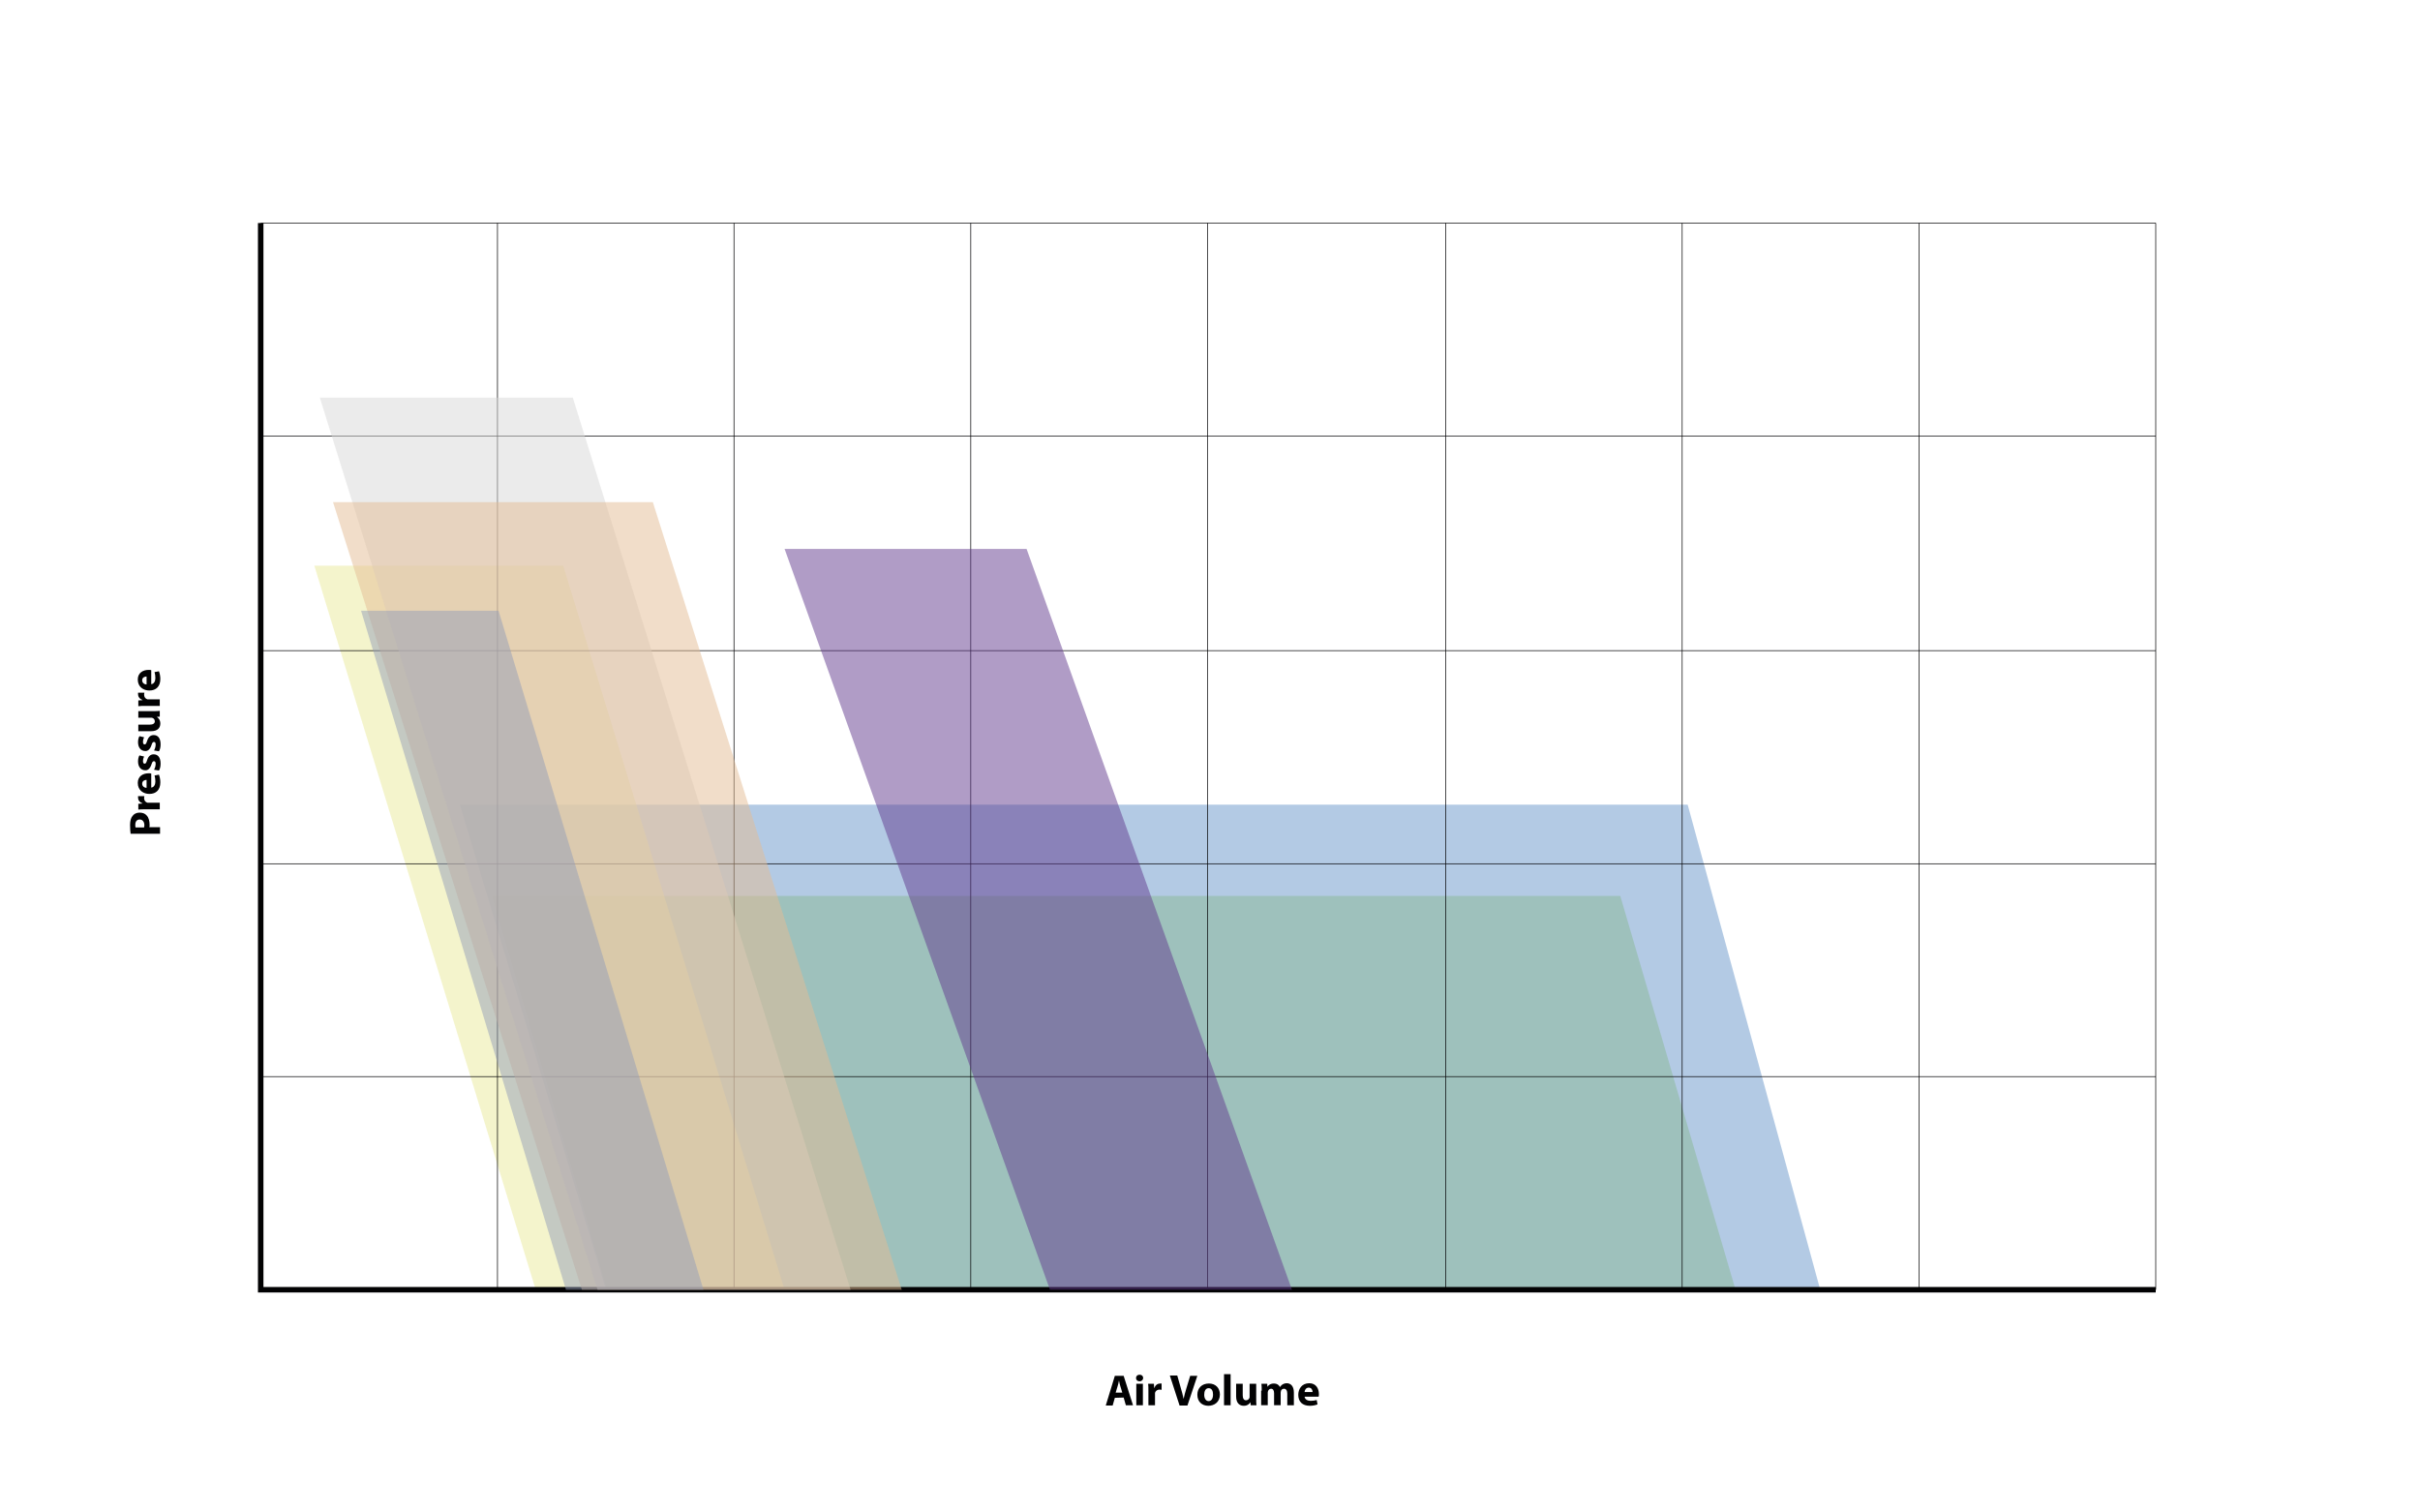 <?xml version="1.0" encoding="UTF-8"?> <svg xmlns="http://www.w3.org/2000/svg" xmlns:xlink="http://www.w3.org/1999/xlink" version="1.1" id="Livello_1" x="0px" y="0px" width="880px" height="550px" viewBox="0 0 880 550" style="enable-background:new 0 0 880 550;" xml:space="preserve"> <style type="text/css"> .st0{fill:#FFFFFF;} .st1{fill:#B3CAE4;} .st2{fill:#9EC1BC;} .st3{opacity:0.5;fill:#EAEB9B;enable-background:new ;} .st4{fill:none;stroke:#020203;stroke-width:0.25;stroke-miterlimit:10;} .st5{fill:none;stroke:#020203;stroke-width:2;stroke-miterlimit:10;} .st6{fill:#020203;} .st7{enable-background:new ;} .st8{opacity:0.5;fill:#D9D9D9;enable-background:new ;} .st9{opacity:0.5;fill:#E5BD95;enable-background:new ;} .st10{opacity:0.5;fill:#633B8F;enable-background:new ;} .st11{opacity:0.5;fill:#959EB9;enable-background:new ;} </style> <g id="Livello_1_00000039839135578272608090000004075852518433503670_"> <rect class="st0" width="880" height="550"></rect> <polygon class="st1" points="661.9,469 220.4,469 167.2,292.6 613.7,292.6 "></polygon> <polygon class="st2" points="631.1,469 220.8,469 178.9,325.8 589.2,325.8 "></polygon> <polygon class="st3" points="285.3,469 194.8,469 114.3,205.7 204.8,205.7 "></polygon> <line class="st4" x1="94.8" y1="391.5" x2="783.9" y2="391.5"></line> <line class="st4" x1="94.8" y1="314.1" x2="783.9" y2="314.1"></line> <line class="st4" x1="94.8" y1="236.6" x2="783.9" y2="236.6"></line> <line class="st4" x1="94.8" y1="158.6" x2="783.9" y2="158.6"></line> <line class="st4" x1="94.8" y1="81.1" x2="783.9" y2="81.1"></line> <polyline class="st5" points="94.8,81.1 94.8,469 783.9,469 "></polyline> <line class="st4" x1="180.9" y1="81.1" x2="180.9" y2="469"></line> <line class="st4" x1="266.9" y1="81.1" x2="266.9" y2="469"></line> <line class="st4" x1="353" y1="81.1" x2="353" y2="469"></line> <line class="st4" x1="439.1" y1="81.1" x2="439.1" y2="469"></line> <line class="st4" x1="525.7" y1="81.1" x2="525.7" y2="469"></line> <line class="st4" x1="611.7" y1="81.1" x2="611.7" y2="469"></line> <line class="st4" x1="697.8" y1="81.1" x2="697.8" y2="469"></line> <line class="st4" x1="783.9" y1="81.1" x2="783.9" y2="469"></line> <g> <g> <path class="st6" d="M47.5,303.3c-0.1-0.8-0.2-1.8-0.2-3.3s0.3-2.6,0.9-3.3c0.5-0.7,1.4-1.2,2.5-1.2s2,0.3,2.6,1 c0.8,0.8,1.1,2.1,1.1,3.5c0,0.3,0,0.6-0.1,0.8h3.9v2.4H47.5V303.3z M52.4,300.9c0-0.2,0.1-0.4,0.1-0.8c0-1.3-0.7-2.1-1.7-2.1 s-1.6,0.7-1.6,1.9c0,0.5,0,0.8,0.1,1H52.4z"></path> <path class="st6" d="M52.9,294.3c-1.2,0-1.9,0-2.6,0.1v-2.1l1.5-0.1v-0.1c-1.2-0.4-1.6-1.3-1.6-2.1c0-0.2,0-0.3,0-0.5h2.3 c0,0.2-0.1,0.4-0.1,0.7c0,0.9,0.5,1.5,1.2,1.7c0.2,0,0.3,0,0.5,0h4v2.4H52.9z"></path> <path class="st6" d="M55,286.4c1-0.1,1.5-1.1,1.5-2.2c0-0.8-0.1-1.5-0.3-2.2l1.6-0.3c0.3,0.8,0.5,1.8,0.5,2.8 c0,2.7-1.5,4.2-4,4.2c-2,0-4.2-1.2-4.2-4c0-2.5,2-3.5,3.9-3.5c0.4,0,0.8,0,1,0.1V286.4z M53.3,283.6c-0.6,0-1.6,0.3-1.6,1.4 c0,1,0.9,1.5,1.6,1.5V283.6z"></path> <path class="st6" d="M56,279.9c0.3-0.4,0.6-1.4,0.6-2.1s-0.2-1-0.6-1s-0.6,0.2-0.9,1.1c-0.5,1.6-1.4,2.3-2.3,2.2 c-1.5,0-2.6-1.2-2.6-3.2c0-0.9,0.2-1.7,0.5-2.2l1.7,0.4c-0.2,0.4-0.4,1-0.4,1.7c0,0.6,0.2,0.9,0.6,0.9c0.4,0,0.6-0.3,0.9-1.3 c0.5-1.5,1.3-2.1,2.4-2.1c1.5,0,2.5,1.1,2.5,3.4c0,1-0.2,1.9-0.6,2.5L56,279.9z"></path> <path class="st6" d="M56,272.9c0.3-0.4,0.6-1.4,0.6-2.1s-0.2-1-0.6-1s-0.6,0.2-0.9,1.1c-0.5,1.6-1.4,2.3-2.3,2.2 c-1.5,0-2.6-1.2-2.6-3.2c0-0.9,0.2-1.7,0.5-2.2l1.7,0.4c-0.2,0.4-0.4,1-0.4,1.7c0,0.6,0.2,0.9,0.6,0.9c0.4,0,0.6-0.3,0.9-1.3 c0.5-1.5,1.3-2.1,2.4-2.1c1.5,0,2.5,1.1,2.5,3.4c0,1-0.2,1.9-0.6,2.5L56,272.9z"></path> <path class="st6" d="M55.6,258.6c1,0,1.9,0,2.5-0.1v2.1l-1.1,0.1l0,0c0.5,0.3,1.3,1,1.3,2.4c0,1.6-1,2.8-3.4,2.8h-4.6v-2.4h4.2 c1.1,0,1.8-0.4,1.8-1.2c0-0.7-0.5-1.1-0.8-1.2c-0.1-0.1-0.3-0.1-0.5-0.1h-4.7v-2.4L55.6,258.6L55.6,258.6z"></path> <path class="st6" d="M52.9,256.7c-1.2,0-1.9,0-2.6,0.1v-2.1l1.5-0.1v-0.1c-1.2-0.4-1.6-1.3-1.6-2.1c0-0.2,0-0.3,0-0.5h2.3 c0,0.2-0.1,0.4-0.1,0.7c0,0.9,0.5,1.5,1.2,1.7c0.2,0,0.3,0,0.5,0h4v2.4L52.9,256.7L52.9,256.7z"></path> <path class="st6" d="M55,248.8c1-0.1,1.5-1.1,1.5-2.2c0-0.8-0.1-1.5-0.3-2.2l1.6-0.3c0.3,0.8,0.5,1.8,0.5,2.8 c0,2.7-1.5,4.2-4,4.2c-2,0-4.2-1.2-4.2-4c0-2.5,2-3.5,3.9-3.5c0.4,0,0.8,0,1,0.1V248.8z M53.3,246c-0.6,0-1.6,0.3-1.6,1.4 c0,1,0.9,1.5,1.6,1.5V246z"></path> </g> </g> <g class="st7"> <path class="st6" d="M405.4,508.3l-0.8,2.8h-2.5l3.3-10.8h3.2L412,511h-2.6l-0.8-2.8L405.4,508.3L405.4,508.3z M408.1,506.4 l-0.7-2.3c-0.2-0.6-0.4-1.5-0.5-2.1l0,0c-0.1,0.6-0.3,1.5-0.5,2.1l-0.7,2.3H408.1z"></path> <path class="st6" d="M414.4,502.3c-0.8,0-1.3-0.5-1.3-1.2s0.5-1.2,1.3-1.2s1.3,0.5,1.3,1.2C415.7,501.7,415.2,502.3,414.4,502.3 L414.4,502.3z M413.2,511v-7.8h2.4v7.8H413.2z"></path> <path class="st6" d="M417.6,505.8c0-1.2,0-1.9-0.1-2.6h2.1l0.1,1.5h0.1c0.4-1.2,1.3-1.6,2.1-1.6c0.2,0,0.3,0,0.5,0v2.3 c-0.2,0-0.4-0.1-0.7-0.1c-0.9,0-1.5,0.5-1.7,1.2c0,0.2,0,0.3,0,0.5v4h-2.4V505.8z"></path> <path class="st6" d="M428.9,511l-3.5-10.8h2.7l1.3,4.6c0.4,1.3,0.7,2.5,1,3.9l0,0c0.3-1.3,0.6-2.6,1-3.8l1.4-4.6h2.6l-3.6,10.8 h-2.9V511z"></path> <path class="st6" d="M439.4,511.2c-2.3,0-4-1.5-4-4s1.7-4.1,4.2-4.1c2.4,0,4,1.6,4,4C443.6,509.9,441.5,511.2,439.4,511.2 L439.4,511.2z M439.5,509.5c1,0,1.6-0.9,1.6-2.4c0-1.2-0.4-2.3-1.6-2.3s-1.6,1.2-1.6,2.4C437.9,508.5,438.5,509.5,439.5,509.5 L439.5,509.5z"></path> <path class="st6" d="M445.1,499.7h2.4V511h-2.4V499.7z"></path> <path class="st6" d="M456.8,508.5c0,1,0,1.9,0.1,2.5h-2.1l-0.1-1.1l0,0c-0.3,0.5-1,1.3-2.4,1.3c-1.6,0-2.8-1-2.8-3.4v-4.6h2.4v4.2 c0,1.1,0.4,1.8,1.2,1.8c0.7,0,1.1-0.5,1.2-0.8c0.1-0.1,0.1-0.3,0.1-0.5v-4.7h2.4L456.8,508.5L456.8,508.5z"></path> <path class="st6" d="M458.8,505.7c0-1,0-1.8-0.1-2.5h2.1l0.1,1.1l0,0c0.3-0.5,1-1.2,2.4-1.2c1,0,1.8,0.5,2.1,1.3l0,0 c0.3-0.4,0.6-0.7,1-1c0.4-0.2,0.9-0.4,1.5-0.4c1.5,0,2.6,1.1,2.6,3.4v4.6h-2.4v-4.2c0-1.1-0.4-1.8-1.2-1.8c-0.6,0-1,0.4-1.1,0.8 c0,0.2-0.1,0.4-0.1,0.6v4.6h-2.4v-4.4c0-1-0.4-1.6-1.1-1.6c-0.6,0-1,0.5-1.1,0.9c-0.1,0.2-0.1,0.4-0.1,0.6v4.5h-2.4v-5.3H458.8z"></path> <path class="st6" d="M474.4,507.9c0.1,1,1.1,1.5,2.2,1.5c0.8,0,1.5-0.1,2.2-0.3l0.3,1.6c-0.8,0.3-1.8,0.5-2.8,0.5 c-2.7,0-4.2-1.5-4.2-4c0-2,1.2-4.2,4-4.2c2.5,0,3.5,2,3.5,3.9c0,0.4,0,0.8-0.1,1H474.4z M477.3,506.2c0-0.6-0.3-1.6-1.4-1.6 c-1,0-1.5,0.9-1.5,1.6H477.3z"></path> </g> <polygon class="st8" points="309.3,469 217.3,469 116.3,144.6 208.3,144.6 "></polygon> <polygon class="st9" points="327.9,469 211.6,469 121.1,182.6 237.4,182.6 "></polygon> <polygon class="st10" points="469.8,469 381.8,469 285.3,199.6 373.3,199.6 "></polygon> <polygon class="st11" points="255.8,469 205.8,469 131.3,222.1 181.3,222.1 "></polygon> </g> </svg> 